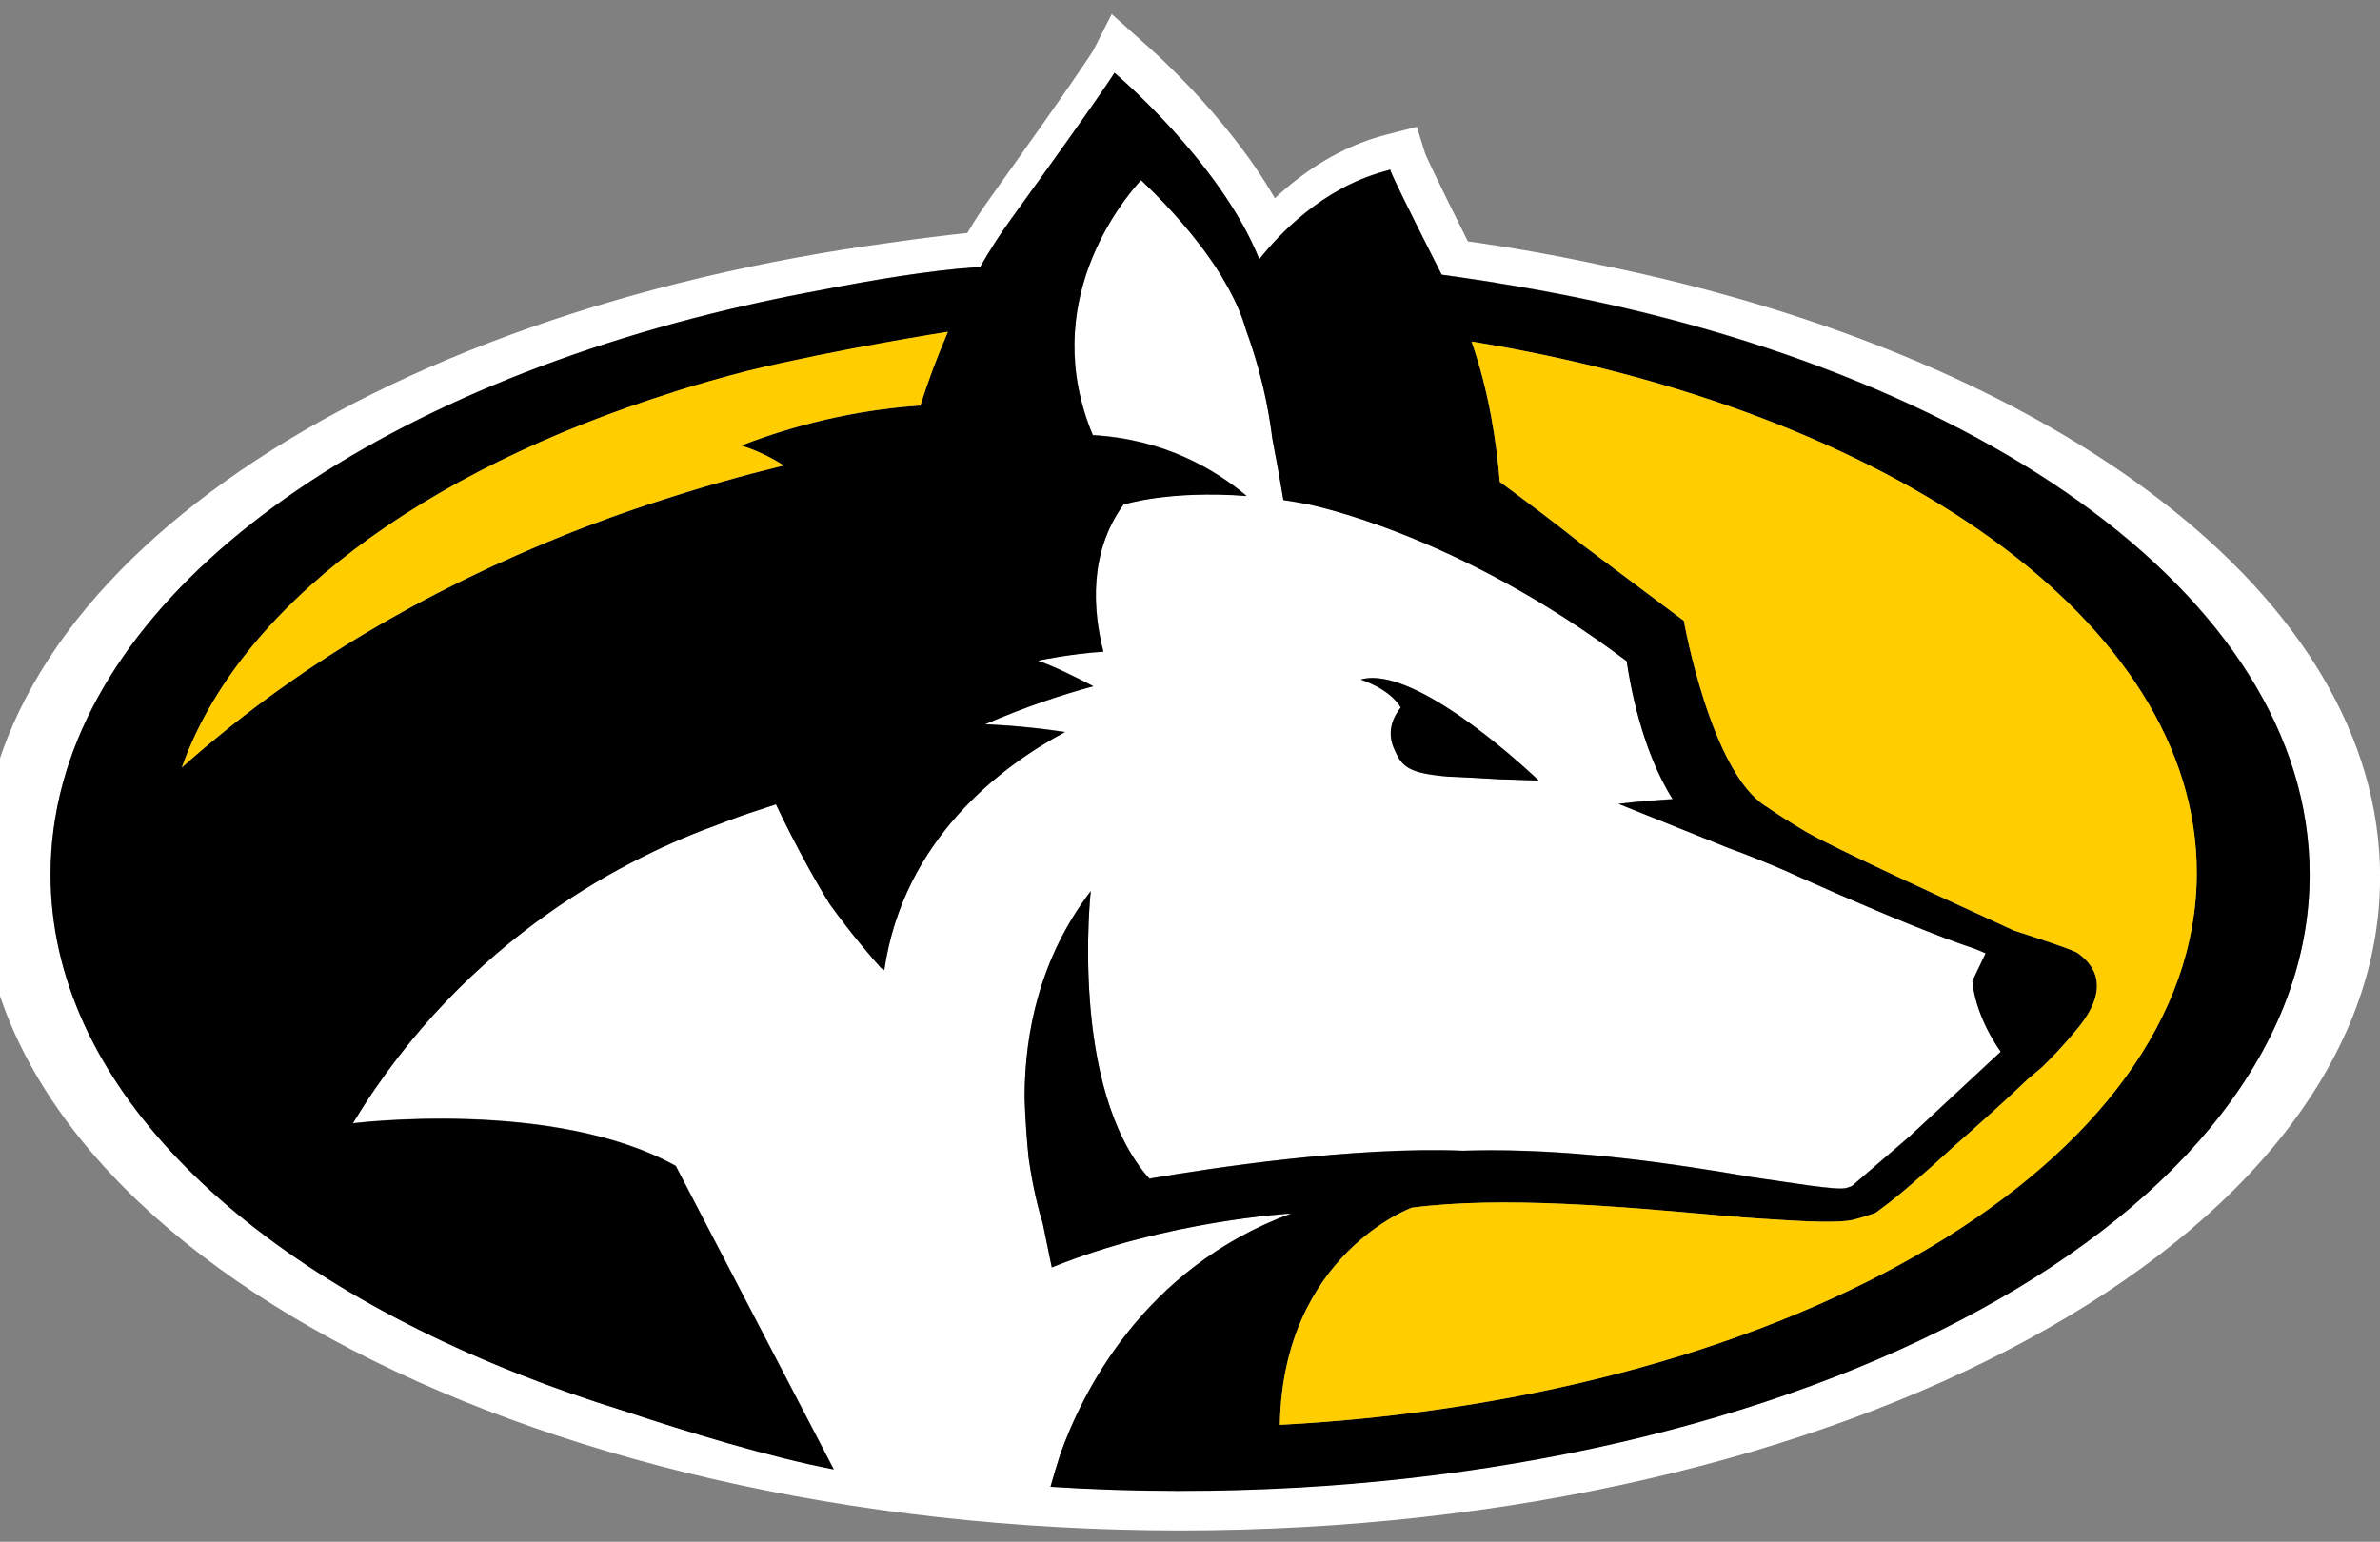 <svg viewBox="0 0 142 92" fill="none" xmlns="http://www.w3.org/2000/svg">
<rect x="0" y="0" width="142" height="92" fill="#808080" stroke="none"/>
<g clip-path="url(#clip0_9120_7671)">
<path d="M95.529 15.819C92.926 15.259 90.273 14.781 87.577 14.401C85.538 10.322 85.099 9.328 85.034 9.171L84.535 7.569L82.71 8.036C79.898 8.758 77.668 10.333 76.062 11.832C73.157 6.776 68.449 2.735 68.219 2.534L66.328 0.839L65.226 3.017C65.117 3.191 64.201 4.646 59.099 11.783C58.622 12.446 58.156 13.157 57.712 13.902C56.233 14.059 54.764 14.244 53.306 14.456C22.027 18.643 -1.183 34.014 -1.183 52.339C-1.183 73.869 30.868 91.325 70.411 91.325C109.954 91.325 142.006 73.869 142.006 52.339C142.006 35.621 122.681 21.359 95.535 15.819H95.529ZM70.406 88.957C67.791 88.957 65.215 88.87 62.678 88.713C62.853 88.082 63.05 87.425 63.264 86.763C64.53 83.189 68.175 75.661 77.054 72.402C77.054 72.402 69.611 72.826 62.755 75.623L62.217 73.005C61.998 72.294 61.626 70.903 61.373 69.089C61.165 67.058 61.132 65.504 61.132 65.38C61.154 61.654 62.02 57.178 65.078 53.17C65.078 53.17 63.779 64.945 68.575 70.328C72.329 69.681 80.775 68.405 87.27 68.66H87.275C87.845 68.644 88.415 68.633 88.98 68.633C91.665 68.633 94.34 68.829 96.812 69.106C99.618 69.421 102.172 69.833 104.222 70.181V70.192L107.943 70.735C109.083 70.887 109.845 70.957 110.13 70.892C110.239 70.865 110.365 70.822 110.502 70.762L113.966 67.78L119.376 62.751C119.014 62.251 117.885 60.535 117.682 58.541L118.477 56.874C118.285 56.793 118.071 56.706 117.852 56.613C115.605 55.869 112.322 54.495 109.856 53.425C109.834 53.414 109.812 53.409 109.79 53.398C107.916 52.583 106.534 51.953 106.496 51.932C105.268 51.41 104.106 50.938 103.109 50.579L96.576 47.956C96.576 47.956 98.05 47.777 99.804 47.673C97.957 44.784 97.256 40.781 97.058 39.44C86.87 31.765 78.1 30.087 77.794 30.027C77.377 29.951 76.972 29.886 76.577 29.826C76.396 28.702 76.155 27.371 75.914 26.138C75.727 24.634 75.437 23.27 75.108 22.065C74.872 21.19 74.615 20.403 74.357 19.713C74.297 19.479 74.215 19.246 74.132 19.012C73.842 18.203 73.442 17.394 72.971 16.617C72.888 16.465 72.839 16.384 72.839 16.384V16.395C72.625 16.047 72.395 15.705 72.165 15.373C70.762 13.38 69.085 11.68 68.082 10.735C66.931 11.99 61.932 18.078 65.204 25.954C69.43 26.193 72.461 27.974 74.379 29.582C69.693 29.229 67.035 30.098 67.035 30.098C64.952 32.976 65.21 36.414 65.835 38.875C63.834 39.005 61.916 39.412 61.916 39.412C62.831 39.722 64.196 40.395 65.237 40.939C63.39 41.433 61.198 42.15 58.77 43.209C58.77 43.209 60.913 43.269 63.544 43.671C59.696 45.74 53.909 50.09 52.763 57.873C52.703 57.836 52.637 57.797 52.571 57.749C52.122 57.249 50.867 55.815 49.502 53.93C47.781 51.144 46.301 47.983 46.301 47.983L45.183 48.352C44.646 48.521 43.852 48.787 42.865 49.183C37.839 50.976 27.848 55.772 21.057 67.02C21.057 67.02 33.038 65.515 40.322 69.562L49.749 87.67C45.934 86.942 40.996 85.432 37.16 84.156C35.061 83.504 33.033 82.798 31.087 82.032C14.091 75.357 3.02 64.467 3.02 52.171C3.02 37.522 18.712 24.884 41.424 18.969C41.424 18.969 41.473 18.958 41.561 18.936C43.978 18.312 46.477 17.763 49.042 17.291C52.067 16.699 55.471 16.134 58.2 15.944C58.299 15.933 58.392 15.922 58.485 15.916C59.022 14.971 59.62 14.043 60.261 13.152C65.977 5.255 66.492 4.337 66.492 4.337C66.492 4.337 72.806 9.643 75.135 15.46C75.135 15.46 75.135 15.466 75.135 15.471C75.135 15.471 75.135 15.471 75.135 15.466C76.292 13.994 78.862 11.256 82.545 10.235L82.945 10.116L83 10.279C83.115 10.55 83.669 11.767 86.015 16.384C87.111 16.525 89.27 16.867 89.27 16.867C117.309 21.321 137.802 35.442 137.802 52.176C137.802 72.484 107.631 88.946 70.406 88.946V88.957ZM81.181 40.548C84.557 39.575 91.802 46.571 91.802 46.571C90.92 46.544 90.136 46.522 89.435 46.495C89.435 46.495 86.47 46.321 86.459 46.343C86.102 46.316 85.795 46.278 85.521 46.24H85.51C83.844 46.006 83.554 45.572 83.154 44.616C82.715 43.567 83.181 42.698 83.576 42.209C82.896 41.063 81.181 40.542 81.181 40.542V40.548Z" fill="white"></path>
<path d="M83.154 44.621C83.559 45.577 83.85 46.006 85.51 46.245H85.521C85.795 46.283 86.102 46.321 86.459 46.348C86.464 46.332 89.435 46.495 89.435 46.5C90.136 46.527 90.92 46.549 91.802 46.576C91.802 46.576 84.557 39.581 81.181 40.553C81.181 40.553 82.896 41.074 83.576 42.22C83.181 42.709 82.715 43.573 83.154 44.627V44.621Z" fill="black"></path>
<path d="M89.27 16.878C89.27 16.878 87.111 16.541 86.015 16.395C83.669 11.778 83.115 10.567 83 10.29L82.945 10.127L82.545 10.241C78.862 11.267 76.292 14.005 75.135 15.477C75.135 15.477 75.135 15.477 75.135 15.482C75.135 15.482 75.135 15.482 75.135 15.471C72.806 9.654 66.492 4.348 66.492 4.348C66.492 4.348 65.977 5.266 60.261 13.163C59.62 14.054 59.028 14.982 58.485 15.927C58.392 15.938 58.299 15.949 58.2 15.954C55.476 16.139 52.073 16.709 49.042 17.302C46.477 17.769 43.978 18.317 41.561 18.947C41.473 18.969 41.424 18.98 41.424 18.98C18.706 24.9 3.015 37.539 3.015 52.187C3.015 64.483 14.08 75.373 31.082 82.048C33.033 82.814 35.061 83.526 37.154 84.172C40.991 85.448 45.929 86.958 49.743 87.686L40.316 69.578C33.033 65.532 21.052 67.036 21.052 67.036C27.843 55.788 37.834 50.997 42.86 49.2C43.852 48.809 44.646 48.537 45.178 48.369L46.296 47.999C46.296 47.999 47.77 51.16 49.497 53.947C50.861 55.837 52.117 57.271 52.566 57.765C52.632 57.808 52.692 57.852 52.758 57.89C53.903 50.101 59.691 45.751 63.538 43.687C60.902 43.285 58.765 43.225 58.765 43.225C61.193 42.172 63.385 41.449 65.232 40.955C64.196 40.412 62.826 39.738 61.91 39.429C61.91 39.429 63.829 39.021 65.829 38.891C65.204 36.425 64.947 32.987 67.029 30.114C67.029 30.114 69.693 29.245 74.374 29.598C72.461 27.99 69.425 26.209 65.199 25.97C61.922 18.095 66.925 12.006 68.076 10.751C69.079 11.696 70.756 13.396 72.159 15.39C72.395 15.721 72.62 16.063 72.834 16.411V16.4C72.834 16.4 72.883 16.481 72.965 16.633C73.431 17.416 73.837 18.219 74.127 19.029C74.209 19.262 74.286 19.496 74.352 19.729C74.604 20.419 74.861 21.207 75.103 22.081C75.431 23.287 75.722 24.655 75.908 26.154C76.144 27.387 76.385 28.718 76.571 29.842C76.966 29.897 77.372 29.967 77.788 30.043C78.095 30.098 86.859 31.781 97.053 39.456C97.245 40.797 97.952 44.795 99.799 47.69C98.045 47.793 96.57 47.972 96.57 47.972L103.103 50.596C104.101 50.954 105.268 51.426 106.491 51.948C106.529 51.964 107.91 52.594 109.784 53.409C109.784 53.409 109.828 53.431 109.85 53.436C112.311 54.506 115.599 55.88 117.847 56.624C118.071 56.717 118.28 56.803 118.471 56.885L117.677 58.552C117.879 60.54 119.008 62.257 119.37 62.762L113.961 67.791L110.497 70.773C110.36 70.833 110.239 70.876 110.124 70.903C109.839 70.968 109.077 70.898 107.937 70.746L104.216 70.203V70.192C102.166 69.844 99.612 69.426 96.812 69.116C94.334 68.839 91.665 68.644 88.98 68.644C88.41 68.644 87.84 68.655 87.275 68.671H87.27C80.781 68.41 72.329 69.692 68.575 70.338C63.779 64.956 65.078 53.181 65.078 53.181C62.015 57.189 61.149 61.659 61.132 65.39C61.132 65.515 61.165 67.069 61.373 69.1C61.626 70.914 61.998 72.305 62.217 73.016L62.755 75.634C69.605 72.837 77.054 72.413 77.054 72.413C68.18 75.666 64.536 83.2 63.264 86.774C63.05 87.442 62.853 88.093 62.678 88.723C65.215 88.881 67.791 88.968 70.406 88.968C107.631 88.968 137.802 72.505 137.802 52.198C137.802 35.464 117.309 21.342 89.27 16.889V16.878ZM56.123 20.837C56.084 20.93 56.052 21.017 56.013 21.109C55.904 21.38 55.8 21.652 55.701 21.918C55.673 21.989 55.646 22.059 55.619 22.135C55.356 22.841 55.12 23.537 54.906 24.205C51.875 24.406 48.203 25.052 44.213 26.595C44.213 26.595 45.435 26.931 46.756 27.784C45.578 28.066 44.339 28.392 43.046 28.762C42.953 28.789 42.865 28.816 42.772 28.838C42.503 28.914 42.229 28.995 41.955 29.077C41.846 29.109 41.736 29.142 41.626 29.174C41.029 29.354 40.426 29.538 39.812 29.739C39.796 29.745 39.774 29.75 39.758 29.756C39.522 29.832 39.281 29.913 39.039 29.989C38.859 30.049 38.678 30.108 38.492 30.168C38.261 30.244 38.031 30.326 37.801 30.402C37.593 30.472 37.384 30.549 37.176 30.619C36.962 30.695 36.749 30.771 36.529 30.847C36.135 30.988 35.74 31.135 35.34 31.287C35.165 31.352 34.989 31.423 34.814 31.488C34.545 31.591 34.271 31.695 34.003 31.803C33.811 31.879 33.614 31.955 33.422 32.037C33.153 32.145 32.879 32.259 32.605 32.373C32.424 32.45 32.243 32.52 32.063 32.602C31.657 32.77 31.252 32.949 30.846 33.128C30.731 33.177 30.621 33.232 30.506 33.28C30.128 33.449 29.75 33.623 29.366 33.796C29.202 33.873 29.037 33.949 28.878 34.025C28.566 34.171 28.253 34.323 27.941 34.475C27.777 34.557 27.618 34.633 27.453 34.714C27.07 34.904 26.686 35.1 26.302 35.295C26.22 35.339 26.138 35.377 26.056 35.42C25.595 35.659 25.13 35.904 24.669 36.154C24.532 36.23 24.395 36.306 24.258 36.382C23.918 36.566 23.578 36.757 23.239 36.952C23.085 37.039 22.932 37.126 22.778 37.213C22.411 37.425 22.049 37.642 21.682 37.859C21.578 37.924 21.468 37.984 21.364 38.049C20.898 38.332 20.433 38.619 19.967 38.918C19.857 38.989 19.747 39.059 19.638 39.13C19.276 39.364 18.914 39.597 18.558 39.836C18.41 39.934 18.262 40.037 18.114 40.135C17.769 40.368 17.424 40.607 17.084 40.852C16.958 40.939 16.832 41.026 16.706 41.118C16.245 41.444 15.79 41.781 15.335 42.123C15.264 42.177 15.193 42.237 15.116 42.291C14.733 42.579 14.354 42.878 13.971 43.176C13.828 43.29 13.686 43.404 13.543 43.519C13.22 43.779 12.897 44.045 12.573 44.317C12.436 44.431 12.305 44.54 12.168 44.654C11.724 45.028 11.28 45.409 10.847 45.805C14.234 36.219 25.201 28.104 40.212 23.395C40.212 23.395 40.212 23.395 40.218 23.395C41.637 22.945 43.101 22.532 44.597 22.146C50.006 20.837 56.55 19.816 56.55 19.816C56.402 20.164 56.26 20.506 56.123 20.848V20.837ZM76.358 85.025C76.538 74.863 84.228 72.066 84.228 72.066C89.687 71.354 96.993 72.033 102.402 72.511C102.802 72.549 103.197 72.582 103.575 72.614V72.603L103.745 72.614V72.625C104.216 72.657 104.671 72.69 105.109 72.723H105.12C107.8 72.907 109.79 72.989 110.59 72.782C111.089 72.652 111.516 72.516 111.895 72.38C112.212 72.152 112.525 71.913 112.848 71.664C112.848 71.664 112.848 71.664 112.848 71.658C114.114 70.68 116.443 68.524 116.443 68.524C118.071 67.09 119.869 65.477 120.949 64.429C121.502 63.962 121.842 63.674 121.842 63.674C122.302 63.218 122.933 62.61 123.974 61.349C126.347 58.465 124.314 57.157 123.974 56.88C123.749 56.7 121.601 55.989 120.143 55.522C119.622 55.277 118.893 54.941 117.89 54.484C116.975 54.066 109.549 50.672 107.762 49.64C107.713 49.612 107.663 49.58 107.614 49.547C107.614 49.547 107.609 49.547 107.603 49.547C106.715 49.01 105.975 48.537 105.356 48.108C105.356 48.108 105.356 48.108 105.351 48.108C102.057 46.055 100.462 37.044 100.462 37.044L94.46 32.547C92.882 31.287 91.035 29.897 89.478 28.751C89.292 26.47 88.848 23.395 87.796 20.381C112.815 24.46 131.061 37.109 131.061 52.089C131.061 69.268 107.061 83.395 76.352 85.025H76.358Z" fill="black"></path>
<path d="M87.801 20.381C88.854 23.395 89.303 26.47 89.484 28.751C91.04 29.897 92.893 31.287 94.466 32.547L100.467 37.044C100.467 37.044 102.062 46.05 105.356 48.108H105.362C105.975 48.537 106.715 49.01 107.609 49.547C107.609 49.547 107.609 49.547 107.62 49.547C107.669 49.58 107.718 49.607 107.768 49.64C109.549 50.672 116.975 54.066 117.896 54.484C118.899 54.941 119.628 55.277 120.148 55.522C121.606 55.989 123.755 56.7 123.979 56.88C124.319 57.157 126.353 58.46 123.979 61.349C122.938 62.615 122.308 63.218 121.847 63.674C121.847 63.674 121.508 63.962 120.954 64.429C119.869 65.483 118.077 67.09 116.449 68.524C116.449 68.524 114.12 70.675 112.854 71.658V71.664C112.53 71.913 112.212 72.152 111.9 72.38C111.522 72.516 111.1 72.652 110.596 72.782C109.795 72.989 107.806 72.907 105.126 72.723H105.115C104.676 72.696 104.222 72.657 103.75 72.625V72.614L103.586 72.603V72.614C103.202 72.582 102.808 72.543 102.407 72.511C96.998 72.028 89.692 71.349 84.233 72.066C84.233 72.066 76.544 74.863 76.363 85.025C107.071 83.395 131.071 69.274 131.071 52.089C131.071 37.109 112.826 24.46 87.807 20.381H87.801Z" fill="#FFCD00"></path>
<path d="M40.223 23.385C40.223 23.385 40.223 23.385 40.218 23.385C25.206 28.093 14.239 36.208 10.852 45.794C11.291 45.403 11.729 45.023 12.173 44.643C12.305 44.529 12.442 44.42 12.579 44.306C12.902 44.035 13.225 43.774 13.549 43.508C13.691 43.394 13.834 43.279 13.976 43.166C14.354 42.867 14.738 42.568 15.122 42.28C15.193 42.226 15.264 42.166 15.341 42.112C15.796 41.77 16.251 41.438 16.711 41.107C16.837 41.02 16.963 40.933 17.089 40.841C17.435 40.596 17.774 40.363 18.12 40.124C18.268 40.026 18.416 39.923 18.564 39.825C18.925 39.586 19.282 39.347 19.643 39.119C19.753 39.048 19.863 38.978 19.972 38.907C20.438 38.614 20.904 38.321 21.37 38.038C21.474 37.973 21.584 37.913 21.688 37.848C22.055 37.631 22.417 37.414 22.784 37.202C22.937 37.115 23.091 37.028 23.244 36.941C23.584 36.746 23.924 36.556 24.264 36.371C24.401 36.295 24.538 36.219 24.675 36.143C25.135 35.893 25.601 35.648 26.061 35.41C26.143 35.366 26.226 35.328 26.308 35.285C26.692 35.089 27.075 34.894 27.459 34.703C27.623 34.622 27.782 34.546 27.947 34.465C28.259 34.312 28.571 34.16 28.884 34.014C29.048 33.938 29.213 33.862 29.372 33.786C29.75 33.612 30.133 33.438 30.512 33.27C30.627 33.221 30.736 33.166 30.851 33.117C31.257 32.938 31.663 32.764 32.068 32.591C32.249 32.515 32.43 32.439 32.611 32.362C32.885 32.248 33.153 32.14 33.427 32.026C33.619 31.95 33.816 31.868 34.008 31.792C34.282 31.684 34.551 31.58 34.819 31.477C34.995 31.412 35.17 31.341 35.346 31.276C35.746 31.124 36.14 30.978 36.535 30.836C36.754 30.76 36.968 30.684 37.182 30.608C37.39 30.532 37.598 30.462 37.806 30.391C38.037 30.309 38.267 30.233 38.497 30.157C38.678 30.098 38.859 30.038 39.045 29.978C39.286 29.897 39.527 29.821 39.763 29.745C39.779 29.739 39.801 29.734 39.818 29.728C40.432 29.533 41.035 29.343 41.632 29.163C41.742 29.131 41.851 29.098 41.961 29.066C42.235 28.984 42.509 28.903 42.777 28.827C42.871 28.8 42.958 28.772 43.051 28.751C44.345 28.381 45.584 28.061 46.762 27.773C45.441 26.92 44.219 26.584 44.219 26.584C48.209 25.041 51.886 24.4 54.912 24.194C55.125 23.526 55.361 22.831 55.624 22.125C55.652 22.054 55.679 21.983 55.706 21.907C55.805 21.641 55.909 21.369 56.019 21.098C56.057 21.006 56.09 20.919 56.128 20.826C56.265 20.484 56.408 20.137 56.556 19.794C56.556 19.794 50.012 20.816 44.602 22.125C43.106 22.51 41.648 22.923 40.223 23.374V23.385Z" fill="#FFCD00"></path>
</g>
<defs>
<clipPath id="clip0_9120_7671">
<rect width="143.183" height="90.475" fill="white" transform="translate(-1.183 0.85)"></rect>
</clipPath>
</defs>
</svg>

